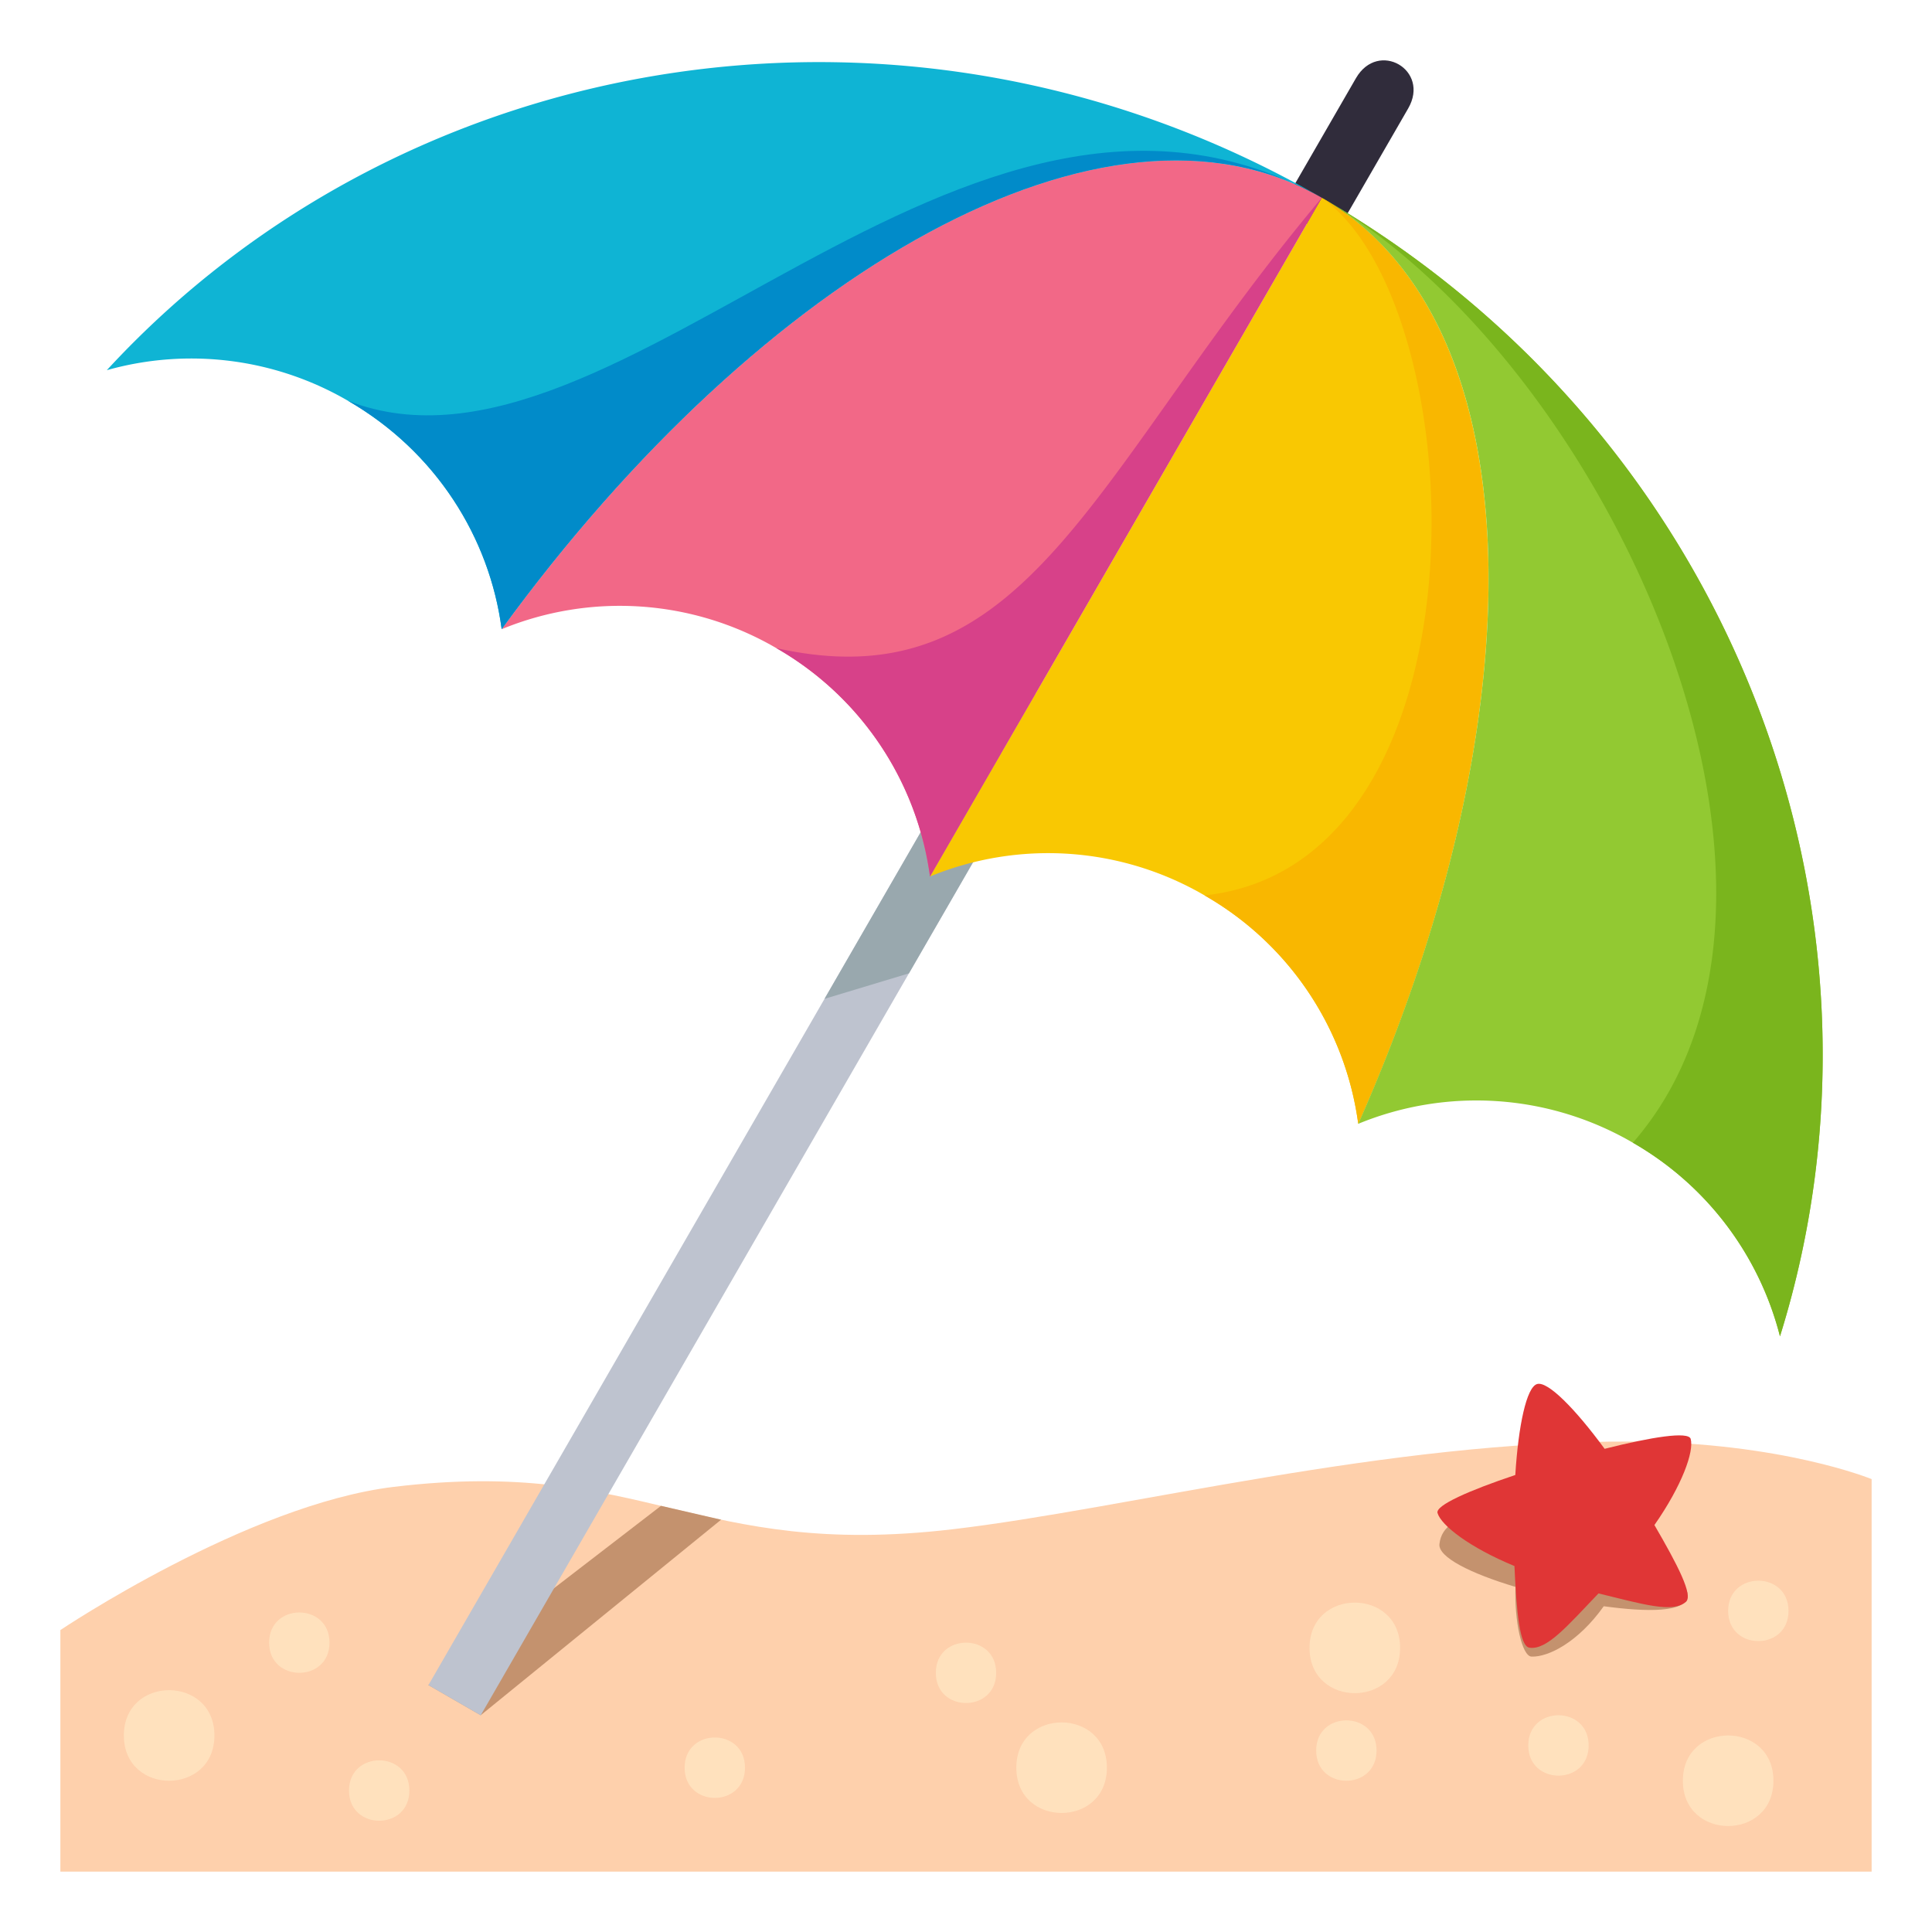 <svg xmlns="http://www.w3.org/2000/svg" width="64" height="64"><path fill="#FED0AC" d="M54.046 47.754c-8.063-.043-16.726 2.23-22.5 2.906-8.551 1-10.188-2.406-18.5-1.406C8.194 49.838 2 53.998 2 53.998V62h60V48.998s-2.945-1.218-7.954-1.244z"/><path fill="#C4926E" d="M55.904 52.865c-.047.557-1.338.539-2.778.344-.843 1.186-1.832 1.689-2.392 1.668-.32-.011-.573-1.192-.532-2.309-1.497-.448-2.563-.987-2.519-1.416.265-2.476 8.321.483 8.221 1.713z"/><path fill="#E03636" d="M50.919 45.848c.351-.104 1.266.823 2.236 2.146 1.552-.391 2.776-.586 2.851-.329.116.415-.281 1.536-1.201 2.854.762 1.311 1.293 2.326 1.043 2.545-.439.381-1.437.074-2.896-.28-1.039 1.087-1.711 1.882-2.287 1.798-.328-.047-.428-1.19-.497-2.705-1.483-.613-2.425-1.342-2.548-1.756-.078-.254 1.058-.751 2.576-1.26.102-1.638.372-2.912.723-3.013z"/><path fill="#C4926E" d="M15.923 56.82l-1.735-1.002 7.708-5.935 1.991.459z"/><path fill="#302C3B" d="M44.917 2.591l-2.496 4.324 1.731 1 2.496-4.323c.737-1.277-.995-2.277-1.731-1.001z"/><path fill="#BEC3CF" d="M33.436 22.48l1.732 1-19.244 33.342-1.732-1z"/><path fill="#99A8AE" d="M30.109 32.244l-2.796.844 4.991-8.647 1.732 1z"/><path fill="#F9C802" d="M43.786 6.551L30.807 29.035a10.29 10.29 0 0 1 9.097.627 10.29 10.29 0 0 1 5.09 7.566c5.957-13.444 5.925-26.558-1.208-30.677z"/><path fill="#F9B700" d="M43.786 6.551c5.076 3.588 5.736 22.068-3.883 23.111a10.29 10.29 0 0 1 5.09 7.566c5.958-13.444 5.887-26.581-1.207-30.677z"/><path fill="#F26887" d="M43.786 6.551L30.807 29.035a10.3 10.3 0 0 0-5.091-7.566 10.295 10.295 0 0 0-9.098-.626C25.278 8.959 36.652 2.431 43.786 6.551z"/><path fill="#D74189" d="M43.786 6.551L30.807 29.035a10.3 10.3 0 0 0-5.091-7.566c8.375 1.876 10.458-5.857 18.07-14.918z"/><path fill="#92C932" d="M43.786 6.551c7.133 4.119 7.165 17.233 1.207 30.677a10.295 10.295 0 0 1 9.098.626 10.333 10.333 0 0 1 4.873 6.414c4.377-14.03-1.6-29.877-15.178-37.717z"/><path fill="#7AB51D" d="M43.786 6.551c9.54 5.509 17.453 23.095 10.305 31.303a10.333 10.333 0 0 1 4.873 6.414c4.377-14.03-1.6-29.877-15.178-37.717z"/><path fill="#0FB4D4" d="M43.786 6.551c-7.134-4.12-18.508 2.409-27.168 14.291-.4-3.04-2.185-5.888-5.091-7.566a10.319 10.319 0 0 0-7.989-1.013C13.495 1.456 30.205-1.292 43.786 6.551z"/><path fill="#018BC9" d="M43.786 6.551c-7.134-4.12-18.508 2.409-27.168 14.291-.4-3.04-2.185-5.888-5.091-7.566 8.957 3.493 20.367-13.338 32.259-6.725z"/><path fill="#FFE1BD" d="M10.915 54.414c0 1.334-2 1.334-2 0 0-1.332 2-1.332 2 0zM7.103 57.49c0 2-3 2-3 0 0-2.001 3-2.001 3 0zm29.564 1.067c0 2-3 2-3 0s3-2 3 0zm9.713-3.969c0 2-3 2-3 0s3-2 3 0zm12.367 4.401c0 2.001-3 2.001-3 0 0-2 3-2 3 0zm-6.121-1.169c0 1.334-2 1.334-2 0s2-1.334 2 0zm6.621-4.457c0 1.334-2 1.334-2 0s2-1.334 2 0zM45.6 57.989c0 1.334-2 1.334-2 0 0-1.333 2-1.333 2 0zm-32.039 1.325c0 1.334-2 1.334-2 0s2-1.334 2 0zm11.118-.757c0 1.334-2 1.334-2 0s2-1.334 2 0zM33 55.415c0 1.333-2 1.333-2 0 0-1.334 2-1.334 2 0z"/></svg>